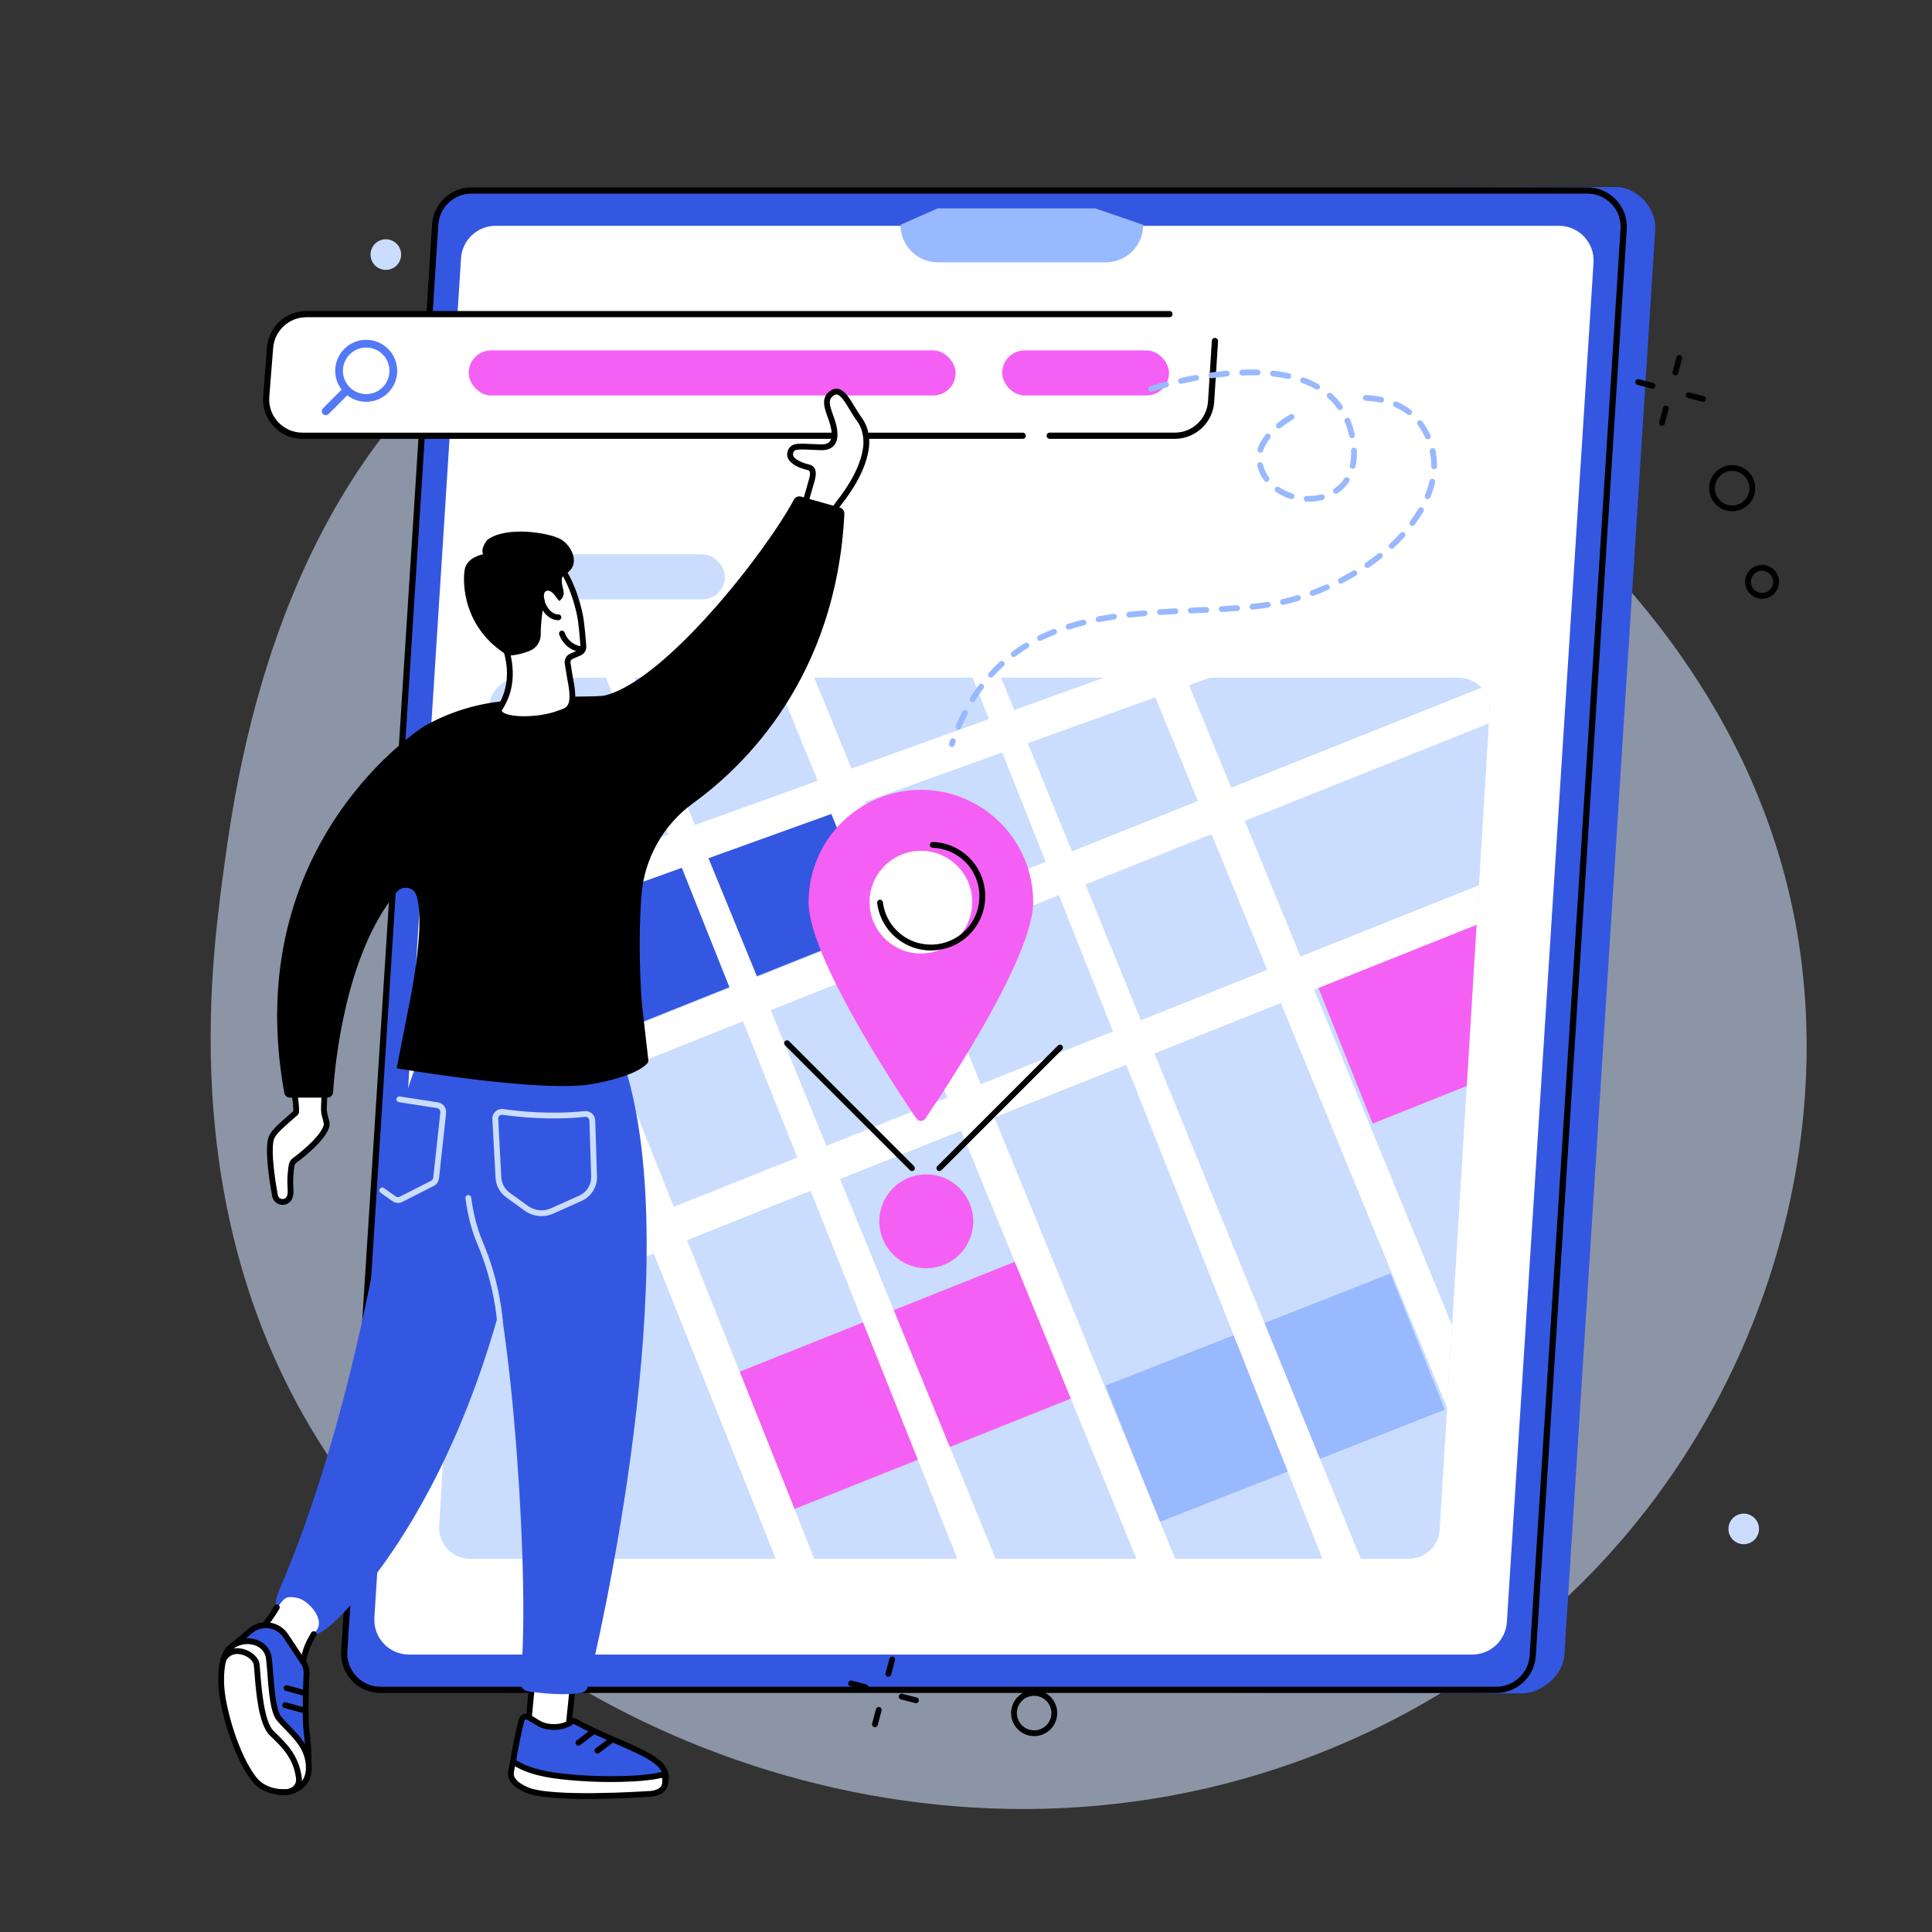 <?xml version="1.0" encoding="UTF-8"?><svg id="Layer_1" xmlns="http://www.w3.org/2000/svg" xmlns:xlink="http://www.w3.org/1999/xlink" viewBox="0 0 1080 1080"><rect x="0" y="0" width="1080" height="1080" fill="#333333" stroke="none"/><defs><style>.cls-1{fill:#caddff;}.cls-1,.cls-2,.cls-3,.cls-4,.cls-5,.cls-6,.cls-7,.cls-8,.cls-9{stroke-width:0px;}.cls-2{fill:#000;}.cls-3{fill:#f560f4;}.cls-4{fill:none;}.cls-10{clip-path:url(#clippath);}.cls-5{fill:#d3e3ff;opacity:.56;}.cls-6{fill:#99b9ff;}.cls-7{fill:#fff;}.cls-8{fill:#3457e2;}.cls-9{fill:#5479f7;}</style><clipPath id="clippath"><path class="cls-4" d="M787.41,871.38H262.84c-10.02,0-17.96-8.36-17.36-18.26l27.95-458.11c.55-9.09,8.16-16.18,17.36-16.18h524.58c10.02,0,17.96,8.36,17.36,18.26l-27.95,458.11c-.55,9.09-8.16,16.18-17.36,16.18Z"/></clipPath></defs><g id="Local_SEO"><path class="cls-5" d="M310.55,159.96c181.2-100.18,423.94,3.9,550.43,119.28,36.14,32.96,123.75,115.19,144.44,246.97,25.7,163.7-58.43,362.13-251.37,447-210.01,92.38-444.82,4.83-554.72-137.29-102.78-132.92-82.21-289.42-74.86-345.33,8.62-65.59,34.27-246.71,186.07-330.64Z"/><path class="cls-8" d="M850.92,946.61l-620.49-1.97c-11.74,0-21.05-9.92-20.3-21.64l50.83-797.47c.68-10.71,9.57-19.05,20.3-19.05l622.07-1.92c11.74,0,22.72,11.84,21.97,23.56l-50.83,797.47c-.68,10.71-12.82,21.02-23.56,21.02Z"/><path class="cls-8" d="M836.49,944.64H212.75c-11.74,0-21.05-9.92-20.3-21.64L243.28,125.53c.68-10.71,9.57-19.05,20.3-19.05h623.74c11.74,0,21.05,9.92,20.3,21.64l-50.83,797.47c-.68,10.71-9.57,19.05-20.3,19.05Z"/><path class="cls-2" d="M836.49,946.38H212.75c-6.16,0-11.88-2.48-16.1-6.97-4.22-4.5-6.33-10.36-5.93-16.51L241.55,125.42c.74-11.59,10.42-20.68,22.04-20.68h623.74c6.16,0,11.88,2.48,16.1,6.97,4.22,4.5,6.33,10.36,5.93,16.51l-50.83,797.47c-.74,11.59-10.42,20.68-22.04,20.68ZM263.58,108.22c-9.79,0-17.94,7.65-18.57,17.42l-50.83,797.47c-.33,5.18,1.45,10.13,5,13.91,3.55,3.79,8.37,5.87,13.57,5.87h623.74c9.79,0,17.94-7.65,18.57-17.42l50.83-797.47c.33-5.18-1.45-10.13-5-13.91-3.56-3.79-8.37-5.87-13.57-5.87H263.58Z"/><path class="cls-7" d="M823,924.91H228.63c-11.19,0-20.06-9.45-19.35-20.62l48.44-759.92c.65-10.21,9.12-18.15,19.35-18.15h594.37c11.19,0,20.06,9.45,19.35,20.62l-48.44,759.92c-.65,10.21-9.12,18.15-19.35,18.15Z"/><path class="cls-6" d="M618.07,146.66h-93.74c-11.58,0-20.97-9.39-20.97-20.97h0s20.75-9.19,20.75-9.19h88.18l26.77,9.19h0c0,11.58-9.39,20.98-20.97,20.98Z"/><path class="cls-7" d="M656.72,243.59H169.1c-11.74,0-21.05-9.92-20.3-21.64l2.15-27.32c.68-10.71,9.57-19.05,20.3-19.05h487.62c11.74,0,21.05,9.92,20.3,21.64l-2.15,27.32c-.68,10.71-9.57,19.05-20.3,19.05Z"/><path class="cls-2" d="M571.72,245.32H169.1c-6.16,0-11.88-2.48-16.1-6.97-4.22-4.5-6.33-10.36-5.93-16.51l2.16-27.34c.74-11.57,10.41-20.65,22.03-20.65h482.48c.96,0,1.74.78,1.74,1.74s-.78,1.74-1.74,1.74H171.25c-9.79,0-17.94,7.65-18.57,17.42l-2.16,27.34c-.33,5.16,1.45,10.1,5,13.89,3.56,3.79,8.37,5.87,13.57,5.87h402.62c.96,0,1.74.78,1.74,1.74s-.78,1.74-1.74,1.74Z"/><path class="cls-2" d="M656.72,245.32h-69.91c-.96,0-1.74-.78-1.74-1.74s.78-1.74,1.74-1.74h69.91c9.79,0,17.94-7.65,18.57-17.42l2.15-33.91c.06-.96.88-1.68,1.84-1.62.96.06,1.69.89,1.62,1.84l-2.15,33.91c-.74,11.59-10.42,20.68-22.03,20.68Z"/><rect class="cls-3" x="261.99" y="195.88" width="272.21" height="25.2" rx="12.56" ry="12.56"/><rect class="cls-3" x="560.22" y="195.88" width="93.26" height="25.2" rx="12.56" ry="12.56"/><path class="cls-9" d="M216.96,195.04c-6.77-6.77-17.74-6.77-24.51,0-6.22,6.22-6.71,15.99-1.49,22.79l-10.43,10.43c-.87.87-.87,2.29,0,3.17.88.87,2.29.87,3.17,0l10.43-10.43c6.8,5.26,16.6,4.78,22.83-1.45,6.77-6.77,6.77-17.74,0-24.51ZM213.9,216.49c-5.08,5.08-13.32,5.08-18.4,0-5.08-5.08-5.08-13.32,0-18.4,5.08-5.08,13.32-5.08,18.4,0,5.08,5.08,5.08,13.32,0,18.4Z"/><path class="cls-1" d="M787.41,871.38H262.84c-10.02,0-17.96-8.36-17.36-18.26l27.95-458.11c.55-9.09,8.16-16.18,17.36-16.18h524.58c10.02,0,17.96,8.36,17.36,18.26l-27.95,458.11c-.55,9.09-8.16,16.18-17.36,16.18Z"/><polygon class="cls-6" points="648.43 850.73 618.02 774.58 777.28 711.86 807.69 788.02 648.43 850.73"/><rect class="cls-8" x="317.63" y="468.65" width="167.15" height="82.64" transform="translate(-160.51 185.15) rotate(-21.77)"/><rect class="cls-3" x="422.82" y="732.87" width="167.15" height="82.64" transform="translate(-250.99 243) rotate(-21.77)"/><g class="cls-10"><rect class="cls-3" x="746.41" y="519.45" width="159.62" height="82" transform="translate(-148.93 346.36) rotate(-21.77)"/><polygon class="cls-7" points="86.22 591.32 78.79 572.71 705.6 346.97 713.03 365.58 86.22 591.32"/><rect class="cls-7" x="340.48" y="362.98" width="20.04" height="546.55" transform="translate(-210.96 175.35) rotate(-21.77)"/><polygon class="cls-7" points="562.31 885.34 543.7 892.77 328.58 353.29 350.66 369.03 562.31 885.34"/><polygon class="cls-7" points="664.19 889.09 645.58 896.52 414.89 333.37 433.5 325.94 664.19 889.09"/><polygon class="cls-7" points="766.77 886.33 748.16 893.76 533.52 353.29 555.6 369.03 766.77 886.33"/><polygon class="cls-7" points="839.53 808.66 820.92 816.09 635.71 365.17 654.31 357.74 839.53 808.66"/><rect class="cls-7" x="537.78" y="173.4" width="20.04" height="667.56" transform="translate(815.66 -189.64) rotate(68.23)"/><rect class="cls-7" x="523.01" y="284.81" width="20.04" height="676.25" transform="translate(913.88 -103.1) rotate(68.23)"/></g><rect class="cls-1" x="276.11" y="309.86" width="129.1" height="25.2" rx="12.56" ry="12.56"/><circle class="cls-3" cx="517.79" cy="682.72" r="26.24" transform="translate(-245.69 1071.7) rotate(-79.82)"/><path class="cls-7" d="M298.25,932.88l-3.64,38.66c-.12,1.09.61,2.09,1.57,2.15l19.19,1.19c.83.05,1.54-.62,1.66-1.55l3.57-35.13-22.35-5.31Z"/><path class="cls-2" d="M315.46,976.49c-.06,0-.13,0-.19,0l-19.2-1.19c-.87-.05-1.67-.47-2.26-1.16-.64-.76-.94-1.77-.82-2.78l3.64-38.63c.04-.47.29-.89.67-1.16.38-.27.86-.37,1.32-.26l22.35,5.31c.79.19,1.32.93,1.24,1.74l-3.57,35.13c-.22,1.76-1.56,3.01-3.17,3.01ZM315.47,973.25h.01-.01ZM299.68,934.88l-3.47,36.8c-.03.22.07.36.11.39l19.06,1.17s.03-.07.04-.13l3.42-33.69-19.16-4.55Z"/><path class="cls-8" d="M291.58,961.52c-1.27,4.57-3.96,17.43-5.09,25.17-.71,4.86,2.36,9.45,7.06,10.72,13.28,3.59,45.03,3.44,71.46,4.6,1.81.08,5.15-.8,6.63-5.19,5.03-14.88-22.75-19.48-50.21-34.61-.54-.3-1.2-.27-1.7.09-.32.23-.72.5-1.19.8-4.78,3.04-12.72,3.04-17.57.13l-5.48-3.29c-1.5-.9-3.44-.13-3.92,1.57Z"/><path class="cls-2" d="M365.25,1003.65c-.1,0-.2,0-.3,0-6.76-.3-13.96-.51-20.93-.72-20.99-.63-40.82-1.22-50.89-3.94-5.52-1.49-9.06-6.87-8.24-12.52,1.12-7.73,3.8-20.63,5.13-25.38h0c.36-1.3,1.29-2.33,2.54-2.83,1.25-.5,2.62-.38,3.77.31l5.48,3.3c4.37,2.63,11.64,2.58,15.86-.11.45-.28.82-.54,1.12-.75,1.02-.72,2.32-.8,3.42-.19,8.26,4.55,16.63,8.17,24.01,11.37,17.28,7.48,30.93,13.4,26.95,25.17-1.58,4.66-5.19,6.29-7.93,6.29ZM294.14,961.19c-.16,0-.29.04-.38.07-.18.07-.5.26-.62.7h0c-1.29,4.62-3.97,17.56-5.04,24.97-.58,4.02,1.94,7.86,5.88,8.93,9.7,2.62,30.26,3.24,50.14,3.83,6.98.21,14.19.42,20.97.72.59.03,3.66-.05,5.02-4.09,2.89-8.54-7.16-13.37-25.17-21.17-7.45-3.23-15.89-6.88-24.29-11.51-.31.23-.74.52-1.24.84-5.23,3.33-13.87,3.39-19.27.15l-5.48-3.3c-.19-.11-.37-.15-.52-.15ZM291.58,961.52h.01-.01Z"/><path class="cls-7" d="M285.69,990.2c-.03.13-.04.23-.05.27-.71,4.86,3.91,7.84,8.32,9.91,13.09,6.14,65.93,2.62,67.97,2.48.04,0,.07,0,.11,0,.66.01,7.37.01,9.3-4.16.24-.52.39-1.25.48-1.93.15-1.12.07-2.25-.17-3.35h0c-.2-.9-1.08-1.45-1.96-1.23-9.81,2.51-32.71,3.34-55.6.82-15.21-1.68-21.82-4.99-25.35-7.1-.96-.58-2.19-.02-2.41,1.09-.18.92-.4,2.05-.63,3.2Z"/><path class="cls-2" d="M328.71,1005.64c-14.31,0-29.11-.81-35.44-3.79-4.39-2.06-10.12-5.5-9.23-11.61,0-.06.03-.18.06-.35l.63-3.2c.21-1.04.9-1.92,1.87-2.35.96-.42,2.06-.36,2.96.18,3.66,2.19,10.21,5.29,24.7,6.88,23.6,2.6,45.96,1.54,55.02-.78.85-.22,1.73-.08,2.47.37.74.46,1.28,1.21,1.47,2.07.3,1.34.37,2.65.2,3.91-.13,1.01-.33,1.8-.61,2.4-2.36,5.09-9.93,5.11-10.79,5.1-2.92.2-17.82,1.15-33.3,1.15ZM287.9,987.31l-.62,3.21h0s-.04.2-.04.2c-.44,3.06,1.84,5.59,7.4,8.2,12.66,5.94,64.95,2.48,67.17,2.33.09,0,.17-.01.26,0,2.17,0,6.57-.6,7.79-3.22.06-.13.22-.55.34-1.46.12-.88.07-1.82-.15-2.78-9.32,2.37-32.18,3.49-56.16.85-15.12-1.66-22.08-4.98-26.01-7.32ZM285.69,990.21h.01-.01Z"/><path class="cls-2" d="M323.32,975.87c-.49,0-.97-.22-1.29-.64-.54-.71-.4-1.73.31-2.27l8.02-6.1c.71-.54,1.73-.41,2.27.31.54.71.4,1.73-.31,2.27l-8.02,6.1c-.29.22-.64.33-.98.33Z"/><path class="cls-2" d="M333.97,980.24c-.49,0-.98-.22-1.3-.65-.54-.72-.39-1.73.32-2.27l7.01-5.26c.71-.54,1.73-.39,2.27.32.54.72.39,1.73-.32,2.27l-7.01,5.26c-.29.22-.63.32-.97.32Z"/><path class="cls-8" d="M241.19,575.34s-15.23,30.48-20.36,62.59c-4.77,29.9-22.31,153-65.06,251.74-4.85,11.19.75,22.84,12.67,25.44,4.77,1.04,6.77-.66,10.89-2.67,2.13-1.03,5.65-4.09,5.65-4.09,0,0,75.67-63.24,106.53-229.19,19.85-106.73,16.54-98.27,16.54-98.27l-66.88-5.56Z"/><path class="cls-8" d="M262.44,589.29s-8.88,57.93,7.92,100.78c16.16,41.21,26.47,202.76,20.45,249.43-.38,2.94,1.66,5.62,4.59,6.03,7.35,1.03,20.6,2.43,29.67.74,1.67-.31,3.01-1.54,3.42-3.18,5.98-23.68,55.61-237.73,20.62-347.42l-86.67-6.38Z"/><path class="cls-1" d="M279.42,740.07c-.85,0-1.56-.66-1.61-1.52-.01-.2-1.34-20.68-11.09-43.49-3.05-7.12-5.25-15.6-6.53-25.2-.12-.88.5-1.7,1.39-1.82.88-.13,1.7.5,1.82,1.39,1.25,9.31,3.37,17.5,6.3,24.36,9.98,23.35,11.29,43.71,11.34,44.57.05.89-.63,1.66-1.52,1.71-.03,0-.07,0-.1,0Z"/><path class="cls-1" d="M302.69,679.82c-3.32,0-6.62-1.03-9.39-3.03l-10.29-7.44c-3.58-2.59-5.77-6.6-6-11.01l-1.76-32.76c-.09-1.61.55-3.16,1.74-4.25,1.19-1.09,2.8-1.58,4.4-1.35h0c8.87,1.29,26.55,3.14,45.39,1.15,1.48-.16,2.98.32,4.11,1.29,1.12.98,1.79,2.39,1.84,3.87l1,31.28c.19,5.93-3.19,11.33-8.6,13.75l-15.89,7.12c-2.08.93-4.31,1.39-6.53,1.39ZM280.61,623.15c-.53,0-1.04.2-1.44.56-.47.43-.73,1.05-.69,1.69l1.76,32.76c.18,3.43,1.89,6.55,4.67,8.56l10.29,7.44c3.69,2.67,8.55,3.17,12.7,1.31l15.89-7.12c4.21-1.89,6.83-6.08,6.69-10.69l-1-31.28c-.02-.6-.28-1.14-.73-1.54-.46-.4-1.03-.57-1.64-.52-19.19,2.04-37.18.15-46.19-1.16h0c-.1-.01-.21-.02-.31-.02Z"/><path class="cls-1" d="M222.47,672.43c-1.11,0-2.22-.34-3.16-1.01l-6.54-4.63c-.73-.52-.9-1.53-.38-2.26.52-.73,1.53-.9,2.26-.38l6.54,4.63c.68.48,1.56.55,2.3.17l17.5-8.89c.68-.34,1.13-1,1.21-1.75l3.95-36.44c.13-1.19-.7-2.27-1.88-2.45l-21.31-3.3c-.88-.14-1.49-.96-1.35-1.85.14-.88.96-1.48,1.85-1.35l21.31,3.3c2.9.45,4.92,3.08,4.6,6l-3.95,36.44c-.2,1.85-1.31,3.45-2.96,4.29l-17.5,8.89c-.78.4-1.63.6-2.48.6Z"/><path class="cls-7" d="M168.36,933.86c2.33-11.67,3.35-14.06,8.95-23.06,4.16-6.68-5.95-16.76-11.1-17.54-8.59-1.77-7.22.95-17.04,13.55l-7.69,9.46s24.85,27.78,26.89,17.59Z"/><path class="cls-2" d="M166.06,937.71c-7.02,0-21.38-15.42-25.8-20.36-.53-.59-.55-1.49-.05-2.1l7.31-8.91c2.89-3.7,4.68-6.69,5.86-8.66.46-.77,1.46-1.02,2.22-.56.77.46,1.02,1.45.56,2.22-1.56,2.6-3.31,5.43-6.11,9.02l-6.45,7.86c8.74,9.59,19.6,19.09,22.65,18.23.1-.03.36-.1.53-.91,2.11-10.53,2.84-13.59,7.23-20.92.46-.77,1.45-1.02,2.22-.56.77.46,1.02,1.45.56,2.22-4.13,6.9-4.77,9.59-6.83,19.89-.48,2.42-1.99,3.17-2.85,3.4-.33.09-.67.13-1.04.13Z"/><path class="cls-8" d="M169.72,929.48l-9.95-15.01c-4.64-7-14.51-8.04-20.51-2.17l-11.39,9.55s-2.18,6.57-1.48,10.81c.9,5.52,2.68,13.39,6.11,21.18,5.29,12,19.91,36.1,25.12,44.57,1.09,1.77,3.82,3.53,5.72,2.68,2.26-1.01,4.6-2.83,6.86-4.95,3.5-3.28,2.32-18.62,1.07-29.29-.8-6.85-.21-24.31.09-31.52.08-2.08-.49-4.12-1.64-5.85Z"/><path class="cls-2" d="M162.26,1002.93c-2.45,0-4.95-1.92-6.03-3.67-5.84-9.5-19.98-32.86-25.22-44.76-3.55-8.06-5.34-16.18-6.23-21.57-.75-4.58,1.45-11.3,1.55-11.58l.14-.44,11.69-9.81c3.2-3.11,7.58-4.63,12.02-4.15,4.46.47,8.45,2.89,10.93,6.63l9.95,15.01c1.35,2.03,2,4.38,1.91,6.81-.29,7.16-.89,24.53-.1,31.26,2.77,23.57.43,28.79-1.57,30.66-2.71,2.55-5.1,4.26-7.3,5.25-.56.25-1.15.36-1.73.36ZM129.27,922.79c-.44,1.47-1.82,6.4-1.29,9.61.85,5.21,2.58,13.05,5.99,20.79,5.16,11.71,19.21,34.93,25.02,44.37.83,1.35,2.8,2.46,3.68,2.05,1.87-.84,3.97-2.36,6.41-4.65.81-.76,3.26-5.03.57-27.93-.82-6.96-.22-24.54.08-31.77.07-1.74-.4-3.44-1.37-4.89l-9.95-15.01c-1.94-2.93-5.07-4.83-8.57-5.2-3.5-.37-6.95.83-9.46,3.29l-.09.08-11.02,9.25Z"/><path class="cls-2" d="M170.91,948.21c-.14,0-.29-.02-.43-.06l-10.71-2.94c-.86-.24-1.37-1.13-1.13-1.99.24-.86,1.13-1.37,1.99-1.13l10.71,2.94c.86.24,1.37,1.13,1.13,1.99-.2.72-.85,1.19-1.56,1.19Z"/><path class="cls-2" d="M170.11,957.76c-.14,0-.29-.02-.43-.06l-10.71-2.94c-.86-.24-1.37-1.13-1.13-1.99.24-.86,1.13-1.37,1.99-1.13l10.71,2.94c.86.24,1.37,1.13,1.13,1.99-.2.72-.85,1.19-1.56,1.19Z"/><path class="cls-7" d="M159.19,1001.88c1.09,0,2.13-.17,3.07-.5,3.2-1.1,11.19-3.48,10.3-14.95-.92-11.88-9.96-17.94-16.56-25.73-5.04-5.95-4.53-30.83-6.11-35.71-2.84-8.73-15.6-10.05-22.02-3.13-4.05,4.37-4.53,13.86-4.14,20.84.74,13.07,8.42,39.08,18.13,51.64,4.74,6.13,12.04,7.54,17.32,7.54Z"/><path class="cls-2" d="M159.19,1003.5c-4.59,0-13.11-1.06-18.6-8.17-10.21-13.2-17.76-39.94-18.47-52.54-.34-6.02-.2-16.89,4.57-22.03,3.7-3.99,9.64-5.78,15.13-4.57,4.73,1.04,8.23,4.07,9.61,8.3.6,1.84.89,5.78,1.27,10.77.62,8.31,1.56,20.87,4.54,24.4,1.49,1.76,3.15,3.48,4.76,5.14,5.62,5.8,11.42,11.8,12.18,21.52.96,12.39-7.81,15.38-11.11,16.51l-.28.09c-1.13.39-2.34.59-3.6.59ZM138.34,919.05c-3.52,0-6.96,1.41-9.28,3.91-2.89,3.11-4.24,10.27-3.71,19.65.69,12.2,7.96,38.03,17.8,50.75,4.65,6.01,12.05,6.91,16.04,6.91.9,0,1.75-.14,2.54-.41l.29-.1c3.39-1.16,9.7-3.31,8.93-13.19-.67-8.56-5.82-13.88-11.28-19.52-1.64-1.7-3.35-3.46-4.9-5.3-3.66-4.33-4.57-16.48-5.3-26.25-.33-4.39-.64-8.54-1.12-10.01-1.01-3.11-3.64-5.35-7.22-6.14-.92-.2-1.85-.3-2.78-.3Z"/><path class="cls-2" d="M159.19,1003.5h0c-1.32,0-2.62-.08-3.89-.25-.89-.11-1.51-.93-1.4-1.81.11-.89.93-1.52,1.81-1.4,1.13.15,2.29.22,3.47.22h0c2.1,0,3.97-.76,5.13-2.1.98-1.12,1.38-2.56,1.16-4.15-1.57-11.37-7.65-17.2-14.69-23.95-6.27-6.01-7.72-24.66-8.5-34.69-.19-2.4-.36-4.66-.51-5.2-.62-2.26-4.09-5.08-8.08-5.52-2.32-.25-5.52.24-7.53,4.04-.42.79-1.4,1.09-2.19.67-.79-.42-1.09-1.4-.67-2.19,2.2-4.16,6.12-6.25,10.74-5.74,5.03.55,9.79,4.01,10.85,7.88.22.8.36,2.45.62,5.8.69,8.91,2.14,27.44,7.51,32.6,7.16,6.87,13.93,13.36,15.66,25.84.35,2.51-.34,4.89-1.92,6.72-1.78,2.04-4.54,3.21-7.57,3.21Z"/><path class="cls-7" d="M462.31,293.76s3.77-9.02,6.44-12.35c6.67-8.34,14-19.92,15.39-31.54.5-4.14-.02-10.42-3.87-15.63-5.25-7.1-9.19-18.18-14.86-14.69-6.1,3.76-1.75,10.48.08,16.9,1.52,5.36,2.72,13.75-6.49,13.56-6.09-.12-11.53-.76-14.42-.05-1.62.39-2.67,1.84-2.89,3.5-.74,5.56,10.68,7.86,10.68,7.86,3.53,1.32,1.56,6.58.89,8.91l-4.7,16.47,13.75,7.06Z"/><path class="cls-2" d="M463.13,296l-16.49-8.46,5.07-17.75c.06-.21.13-.46.21-.71.99-3.27,1.36-5.58-.02-6.2-1.88-.4-12.69-2.97-11.81-9.62.32-2.42,1.93-4.33,4.11-4.86,2.23-.54,5.43-.39,9.49-.19,1.72.08,3.49.17,5.35.2,2.32.04,3.96-.52,4.86-1.68.94-1.22,1.72-3.92.04-9.82-.36-1.27-.84-2.59-1.3-3.86-1.9-5.24-4.04-11.19,1.93-14.86,1.38-.85,2.79-1.1,4.21-.76,3.51.85,6.18,5.28,9,9.96,1.22,2.02,2.48,4.11,3.8,5.9,4.81,6.51,4.52,13.91,4.18,16.79-1.48,12.33-9.37,24.4-15.73,32.35-2.5,3.12-6.18,11.88-6.21,11.97l-.68,1.61ZM450.48,285.87l11.03,5.66c1.24-2.8,3.88-8.51,5.98-11.13,6.1-7.63,13.66-19.15,15.05-30.72.23-1.95.67-8.75-3.57-14.48-1.41-1.91-2.71-4.07-3.97-6.15-2.36-3.91-4.8-7.95-6.99-8.48-.35-.09-.92-.14-1.75.37-3.56,2.19-2.59,5.44-.58,11.01.48,1.33.98,2.7,1.37,4.08,1.66,5.86,1.47,10.01-.59,12.68-1.56,2.02-4.06,3-7.49,2.94-1.9-.04-3.7-.12-5.44-.21-3.65-.18-6.8-.32-8.57.11-1.05.25-1.55,1.27-1.66,2.14-.41,3.06,6.15,5.4,9.4,6.06l.25.07c4.63,1.74,2.91,7.46,2.08,10.21l-.2.67-4.34,15.19Z"/><path class="cls-7" d="M181.64,602.86s-13.79-3.59-17.35-.5c-.92.8,2.07,18.76,1.08,19.67-4.7,4.31-12.04,9.87-13.6,13.9-2.42,6.24.47,24.32,1.95,32.42.76,4.18,6.58,4.89,8.18.95.44-1.08.66-2.5.54-4.37-.44-6.56.18-11.28.62-13.63.2-1.04.77-1.95,1.61-2.58,3.96-2.94,16.14-12.45,17.93-19.54.23-.91-.32-3.09-.83-4.8-.5-1.67-.73-3.41-.68-5.16l.55-16.36Z"/><path class="cls-2" d="M158.05,673.52c-.21,0-.43-.01-.65-.03-2.67-.28-4.79-2.22-5.27-4.85-1.77-9.67-4.36-26.86-1.87-33.3,1.35-3.48,6-7.51,10.5-11.4,1.12-.97,2.21-1.91,3.19-2.8.1-1.38-.4-5.96-.73-9.07-.97-8.96-.97-10.08.01-10.93,4-3.47,16.38-.48,18.82.16.73.19,1.23.86,1.21,1.62l-.55,16.36c-.05,1.56.15,3.12.61,4.64,1.1,3.66,1.04,4.95.85,5.66-1.88,7.42-13.59,16.77-18.54,20.44-.52.38-.87.94-.99,1.58-.41,2.17-1.03,6.79-.6,13.22.13,1.99-.09,3.7-.65,5.09-.91,2.24-2.97,3.61-5.35,3.61ZM165.72,603.33c-.05,1.41.39,5.4.71,8.39,1,9.21,1,10.61.03,11.5-1.09,1-2.32,2.06-3.59,3.16-3.81,3.3-8.54,7.4-9.6,10.12-1.59,4.1-.83,15.89,2.03,31.55.27,1.47,1.43,2.11,2.42,2.21.94.09,2.14-.27,2.67-1.57.38-.93.52-2.16.42-3.65-.46-6.79.21-11.71.64-14.04.27-1.44,1.07-2.71,2.24-3.58,7.51-5.57,16-13.4,17.33-18.64,0-.02.13-.81-.82-3.94-.56-1.85-.81-3.77-.74-5.68l.51-15.05c-5.05-1.18-11.93-2.04-14.26-.79Z"/><path class="cls-2" d="M469.46,283.73l-21.65-6.12c-1.59-.45-3.28.26-4.05,1.72-15.13,28.49-70.86,100.18-105.07,109.3-5.71,1.52-22.47-.57-59.08,3.53-14.23,1.59-28.02,5.93-40.6,12.76l-1.89,1.03s-103.51,64.8-78.21,204.96c.28,1.56,1.65,2.69,3.23,2.69h20.79c1.73,0,3.16-1.34,3.27-3.06.94-14.52,6.59-77.21,35.72-112,3.21-3.84,9.41-2.69,10.91,2.09,2.32,7.41,2.91,23.18-3.2,56.37-.19,1.01-7.89,40.18-7.89,40.18,0,0,81.02,13.9,109.26,8.82,22.32-4.01,29.06-9.5,30.9-11.63.42-.48.61-1.12.53-1.76l-3.28-28.54c-1.17-10.35-2.5-38.68-.59-63.48,1.59-20.62,12.2-39.55,28.97-51.66,28.29-20.44,79.89-69.99,84.48-161.65.08-1.63-.99-3.11-2.56-3.56Z"/><path class="cls-7" d="M278.89,396.84c.15-1.2,10.24-12.32,4.2-33.22,0,0-18.48-18.84-15.1-28.79,3.38-9.95,1.03-23.62,16.82-25.99,15.8-2.37,26.11,3.4,31.07,12.1,4.96,8.7,7.24,17.81,8.34,23.13.82,3.94,1.55,12.9,1.88,17.29.11,1.51-.74,2.92-2.13,3.53l-4.59,2.02c-1.49.66-2.35,2.25-2.09,3.86l1.4,8.51c3.68,17.84-1.43,17.66-6.23,19.49-12.25,4.69-34.36,4.42-33.58-1.94Z"/><path class="cls-2" d="M292.87,403.59c-5.92,0-11.18-.89-13.74-2.9-1.77-1.38-1.98-2.97-1.84-4.05.06-.53.32-.94.87-1.85,2.04-3.35,8.22-13.49,3.48-30.34-2.95-3.06-18.65-19.96-15.19-30.15.78-2.29,1.23-4.77,1.72-7.4,1.53-8.29,3.26-17.7,16.4-19.67,14.85-2.22,26.77,2.48,32.72,12.9,3.79,6.64,6.65,14.58,8.52,23.6.82,3.96,1.55,12.66,1.91,17.49.16,2.19-1.08,4.25-3.09,5.14l-4.59,2.02c-.82.36-1.29,1.23-1.15,2.11l1.4,8.51c3.35,16.28-.36,18.9-5.98,20.82-.42.14-.84.29-1.27.45-5.44,2.08-13.26,3.3-20.18,3.3ZM280.49,397.2c0,.21.11.53.64.94,3.91,3.06,20.14,3.19,30.77-.88.46-.17.92-.33,1.38-.49,3.85-1.32,6.89-2.36,3.84-17.17l-1.41-8.58c-.38-2.34.86-4.64,3.04-5.6l4.59-2.02c.76-.33,1.23-1.11,1.16-1.93-.28-3.83-1.03-13.16-1.85-17.08-1.8-8.69-4.55-16.31-8.16-22.65-5.25-9.2-15.97-13.32-29.42-11.3-10.85,1.63-12.17,8.78-13.69,17.05-.48,2.63-.99,5.35-1.84,7.86-2.51,7.39,9.78,22.1,14.72,27.14l.29.29.11.39c5.33,18.45-1.48,29.63-3.72,33.31-.16.26-.34.56-.44.73ZM280.43,397.32h0Z"/><path class="cls-2" d="M312.55,335.97c1.8-1.08,2.78-3.11,2.53-5.2-.3-2.49-2.63-7.99.81-9.83,9.24-4.93,3.78-16.11-2.64-19.62-6.42-3.51-30.17-7.46-40.77.43,0,0-4,4.46-2.44,8.09,0,0-9.11,1.57-10.28,8.65-1.17,7.08-1.22,32.49,24.27,48.06,0,0,5.99-.15,12.29-2.81,3.67-1.55,5.99-5.22,5.96-9.2-.04-6.1,1.08-15.62,2.35-18.57,0,0-1.66-4.09.56-5.52,1.44-.93,3.58.59,4.63,1.95l2.74,3.56h0Z"/><path class="cls-2" d="M325.7,364.66h-.04c-.39,0-9.51-.34-13.06-9.95-.31-.84.12-1.77.96-2.08.84-.31,1.77.12,2.08.96,2.77,7.51,9.81,7.82,10.11,7.83.89.03,1.59.77,1.57,1.66-.03.88-.74,1.57-1.61,1.57Z"/><path class="cls-2" d="M311.93,346.69c-1.76,0-8.11-.8-11.44-11.93-.26-.86.23-1.76,1.09-2.01.85-.25,1.76.23,2.01,1.09,2.98,9.96,8.2,9.63,8.43,9.62.87-.08,1.67.57,1.76,1.45.09.88-.53,1.66-1.4,1.77-.04,0-.2.02-.45.02Z"/><path class="cls-3" d="M577.56,504.31c0,30.52-48.64,103.86-60.29,120.99-1.2,1.76-3.78,1.75-4.98,0-8.35-12.27-35.64-53.35-50.48-86.89-5.89-13.31-9.81-25.43-9.81-34.1,0-34.67,28.11-62.78,62.78-62.78s62.78,28.11,62.78,62.78Z"/><circle class="cls-7" cx="514.79" cy="504.31" r="28.7"/><path class="cls-2" d="M520.36,531.32c-6.69,0-13.16-2.2-18.53-6.38-6.4-4.97-10.48-12.13-11.49-20.16-.11-.89.52-1.7,1.4-1.81.88-.11,1.7.52,1.81,1.4.9,7.18,4.55,13.58,10.27,18.01,11.8,9.16,28.85,7.01,38.01-4.79,9.16-11.8,7.01-28.85-4.79-38.01-4.54-3.52-9.96-5.49-15.69-5.68-.89-.03-1.59-.78-1.56-1.67.03-.89.74-1.6,1.67-1.56,6.41.21,12.48,2.41,17.57,6.35,13.21,10.25,15.61,29.34,5.36,42.55-4.97,6.4-12.13,10.48-20.16,11.49-1.29.16-2.57.24-3.85.24Z"/><path class="cls-2" d="M525.11,654.64c-.41,0-.83-.16-1.14-.47-.63-.63-.63-1.66,0-2.29l67.46-67.46c.63-.63,1.66-.63,2.29,0,.63.63.63,1.66,0,2.29l-67.46,67.46c-.32.32-.73.47-1.14.47Z"/><path class="cls-2" d="M509.81,654.64c-.41,0-.83-.16-1.14-.47l-69.86-69.86c-.63-.63-.63-1.66,0-2.29s1.66-.63,2.29,0l69.86,69.86c.63.63.63,1.66,0,2.29-.32.32-.73.47-1.14.47Z"/><path class="cls-2" d="M985.03,334.73c-.81,0-1.62-.1-2.43-.32-2.45-.64-4.5-2.2-5.77-4.39-2.63-4.51-1.1-10.32,3.41-12.95h0c2.18-1.27,4.73-1.62,7.18-.98,2.45.64,4.5,2.2,5.77,4.39,2.63,4.51,1.1,10.32-3.41,12.95-1.47.86-3.1,1.29-4.75,1.29ZM985,319.02c-1.09,0-2.16.29-3.13.85h0c-1.44.84-2.46,2.19-2.89,3.8-.42,1.61-.19,3.29.64,4.73.84,1.44,2.19,2.46,3.8,2.89,1.61.42,3.29.2,4.72-.64,2.97-1.73,3.97-5.55,2.24-8.52-.84-1.44-2.19-2.46-3.8-2.89-.53-.14-1.06-.21-1.6-.21ZM981.06,318.48h.01-.01Z"/><path class="cls-2" d="M968.33,285.8c-1.1,0-2.21-.14-3.3-.43-3.33-.88-6.12-3-7.86-5.97-1.74-2.98-2.21-6.45-1.33-9.78.88-3.33,3-6.12,5.97-7.86h0c2.98-1.73,6.45-2.21,9.78-1.33,3.33.88,6.12,3,7.86,5.97,1.73,2.97,2.21,6.45,1.33,9.78-.88,3.33-3,6.12-5.97,7.86-2,1.17-4.22,1.76-6.48,1.76ZM963.44,264.56c-2.23,1.3-3.82,3.39-4.48,5.89-.66,2.49-.3,5.1,1,7.32,1.3,2.23,3.39,3.82,5.88,4.48,2.49.66,5.1.3,7.32-1,2.23-1.3,3.82-3.39,4.48-5.88.66-2.49.3-5.1-1-7.32-1.3-2.23-3.39-3.82-5.88-4.48-2.49-.66-5.1-.3-7.32,1h0Z"/><path class="cls-2" d="M578.12,970.51c-4.44,0-8.77-2.29-11.16-6.4-1.74-2.98-2.21-6.45-1.33-9.78.88-3.33,3-6.12,5.97-7.86h0c6.14-3.58,14.05-1.5,17.64,4.64,1.74,2.98,2.21,6.45,1.33,9.78-.88,3.33-3,6.12-5.97,7.86-2.04,1.19-4.27,1.75-6.47,1.75ZM578.08,947.96c-1.65,0-3.32.42-4.85,1.31h0c-2.23,1.3-3.82,3.39-4.48,5.88-.66,2.49-.3,5.1,1,7.33,2.68,4.6,8.61,6.16,13.21,3.48,2.23-1.3,3.82-3.39,4.47-5.89.66-2.49.3-5.1-1-7.32-1.79-3.07-5.03-4.79-8.36-4.79ZM572.41,947.88h.01-.01Z"/><path class="cls-2" d="M936.58,209.83c-.14,0-.28-.02-.42-.05-.86-.23-1.38-1.12-1.15-1.98l2.15-8.06c.23-.86,1.12-1.38,1.98-1.15.86.23,1.38,1.12,1.15,1.98l-2.15,8.06c-.19.72-.85,1.2-1.56,1.2Z"/><path class="cls-2" d="M929.07,238.03c-.14,0-.28-.02-.42-.05-.86-.23-1.38-1.12-1.15-1.98l2.14-8.06c.23-.86,1.12-1.38,1.98-1.15.86.23,1.38,1.12,1.15,1.98l-2.14,8.06c-.19.72-.85,1.2-1.56,1.2Z"/><path class="cls-2" d="M923.82,217.28c-.13,0-.27-.02-.41-.05l-8.07-2.1c-.86-.22-1.38-1.11-1.16-1.97.22-.86,1.1-1.39,1.97-1.16l8.07,2.1c.86.22,1.38,1.11,1.16,1.97-.19.73-.85,1.21-1.56,1.21Z"/><path class="cls-2" d="M952.06,224.63c-.13,0-.27-.02-.41-.05l-8.07-2.1c-.86-.22-1.38-1.11-1.16-1.97.22-.86,1.1-1.39,1.97-1.16l8.07,2.1c.86.22,1.38,1.11,1.16,1.97-.19.73-.85,1.21-1.56,1.21Z"/><path class="cls-2" d="M496.61,937.31c-.14,0-.28-.02-.42-.05-.86-.23-1.38-1.12-1.15-1.98l2.15-8.06c.23-.86,1.12-1.38,1.98-1.15.86.23,1.38,1.12,1.15,1.98l-2.15,8.06c-.19.72-.85,1.2-1.56,1.2Z"/><path class="cls-2" d="M489.1,965.51c-.14,0-.28-.02-.42-.05-.86-.23-1.38-1.12-1.15-1.98l2.15-8.06c.23-.86,1.12-1.38,1.98-1.15.86.23,1.38,1.12,1.15,1.98l-2.15,8.06c-.19.72-.85,1.2-1.56,1.2Z"/><path class="cls-2" d="M483.84,944.76c-.13,0-.27-.02-.41-.05l-8.07-2.1c-.86-.22-1.38-1.11-1.16-1.97.22-.86,1.11-1.39,1.97-1.16l8.07,2.1c.86.22,1.38,1.11,1.16,1.97-.19.73-.85,1.21-1.56,1.21Z"/><path class="cls-2" d="M512.08,952.11c-.13,0-.27-.02-.41-.05l-8.07-2.1c-.86-.22-1.38-1.11-1.16-1.97.22-.86,1.1-1.39,1.97-1.16l8.07,2.1c.86.22,1.38,1.11,1.16,1.97-.19.73-.85,1.21-1.56,1.21Z"/><path class="cls-1" d="M982.64,857.96c-1.82,4.36-6.82,6.42-11.18,4.6-4.36-1.82-6.42-6.82-4.6-11.18,1.82-4.36,6.82-6.42,11.18-4.6,4.36,1.82,6.42,6.82,4.6,11.18Z"/><path class="cls-1" d="M223.58,145.61c-1.82,4.36-6.82,6.42-11.18,4.6-4.36-1.82-6.42-6.82-4.6-11.18,1.82-4.36,6.82-6.42,11.18-4.6,4.36,1.82,6.42,6.82,4.6,11.18Z"/><path class="cls-6" d="M532.11,417.56c-.17,0-.35-.03-.52-.08-.85-.29-1.3-1.2-1.02-2.05.19-.57.39-1.13.58-1.69.3-.84,1.22-1.29,2.06-.99.84.29,1.29,1.22.99,2.06-.19.55-.38,1.1-.57,1.66-.23.68-.86,1.1-1.53,1.1ZM535.8,407.84c-.21,0-.42-.04-.63-.13-.82-.35-1.21-1.3-.86-2.12,1.15-2.71,2.39-5.37,3.69-7.9.41-.8,1.38-1.11,2.18-.7.8.41,1.11,1.38.7,2.18-1.26,2.46-2.47,5.05-3.59,7.69-.26.62-.86.99-1.49.99ZM543.66,392.55c-.29,0-.58-.08-.85-.24-.76-.47-1-1.47-.53-2.23,1.55-2.5,3.2-4.94,4.91-7.23.53-.72,1.55-.86,2.26-.33.72.53.86,1.55.33,2.26-1.66,2.22-3.26,4.58-4.75,7-.31.5-.84.77-1.38.77ZM553.95,378.78c-.39,0-.77-.14-1.08-.42-.66-.6-.72-1.62-.12-2.28,1.95-2.16,4.03-4.25,6.18-6.21.66-.6,1.69-.55,2.29.11.6.66.55,1.68-.11,2.29-2.07,1.89-4.08,3.9-5.96,5.98-.32.35-.76.53-1.2.53ZM566.66,367.22c-.49,0-.98-.23-1.3-.65-.53-.72-.39-1.73.33-2.26,2.32-1.73,4.76-3.37,7.27-4.89.76-.46,1.76-.22,2.22.54.46.76.22,1.76-.54,2.22-2.42,1.47-4.78,3.06-7.01,4.72-.29.22-.63.32-.97.32ZM581.36,358.28c-.6,0-1.17-.33-1.45-.9-.39-.8-.06-1.77.74-2.17,2.56-1.26,5.26-2.44,8-3.53.83-.33,1.77.08,2.1.91.33.83-.08,1.77-.91,2.1-2.66,1.05-5.28,2.2-7.76,3.42-.23.11-.47.17-.71.17ZM597.38,351.94c-.69,0-1.33-.44-1.54-1.13-.27-.85.21-1.76,1.06-2.03,2.69-.84,5.53-1.63,8.42-2.35.87-.21,1.74.31,1.96,1.18.21.87-.31,1.74-1.18,1.96-2.83.7-5.6,1.47-8.23,2.29-.16.05-.32.07-.48.07ZM614.13,347.78c-.76,0-1.44-.54-1.59-1.31-.17-.88.41-1.73,1.29-1.89,2.76-.53,5.65-1.01,8.6-1.45.89-.13,1.71.48,1.84,1.37.13.88-.48,1.71-1.37,1.84-2.9.42-5.75.9-8.46,1.42-.1.02-.21.03-.31.03ZM631.23,345.25c-.81,0-1.51-.61-1.61-1.44-.1-.89.54-1.69,1.43-1.79,2.75-.31,5.58-.58,8.65-.83.87-.06,1.67.59,1.75,1.48.07.89-.59,1.67-1.48,1.75-3.03.25-5.83.52-8.56.82-.06,0-.12,0-.18,0ZM648.44,343.8c-.85,0-1.56-.66-1.61-1.52-.06-.89.62-1.66,1.51-1.72,2.88-.18,5.76-.34,8.63-.48.91-.03,1.65.64,1.7,1.54.04.89-.64,1.65-1.54,1.7-2.85.14-5.72.3-8.59.48-.03,0-.07,0-.1,0ZM665.68,342.92c-.86,0-1.58-.68-1.62-1.55-.04-.89.65-1.65,1.55-1.69l1.88-.08c2.26-.1,4.51-.19,6.74-.29.93-.03,1.65.65,1.69,1.54.04.89-.65,1.65-1.54,1.69-2.24.1-4.49.2-6.75.3l-1.88.08s-.05,0-.07,0ZM682.94,342.12c-.85,0-1.57-.67-1.62-1.53-.05-.89.63-1.66,1.53-1.71,3.16-.18,5.97-.36,8.59-.55.88-.06,1.67.6,1.74,1.49.07.89-.6,1.67-1.49,1.74-2.64.2-5.47.38-8.65.56-.03,0-.06,0-.09,0ZM700.17,340.79c-.82,0-1.52-.62-1.61-1.45-.09-.89.55-1.69,1.44-1.78,3.04-.33,5.82-.68,8.49-1.09.87-.13,1.71.47,1.84,1.35.14.88-.47,1.71-1.35,1.84-2.72.42-5.54.78-8.64,1.11-.06,0-.12,0-.17,0ZM717.22,338.12c-.74,0-1.41-.51-1.58-1.27-.19-.87.36-1.74,1.23-1.93,2.33-.52,4.58-1.09,6.68-1.71.51-.15,1.02-.31,1.53-.46.86-.26,1.76.21,2.02,1.07.26.85-.21,1.76-1.07,2.02-.52.16-1.04.32-1.57.47-2.17.64-4.49,1.24-6.9,1.77-.12.03-.23.04-.35.04ZM733.73,333.14c-.66,0-1.28-.4-1.52-1.06-.31-.84.12-1.77.96-2.08,2.67-.99,5.33-2.06,7.92-3.19.82-.36,1.77.02,2.13.84.36.82-.02,1.77-.84,2.13-2.64,1.15-5.37,2.25-8.09,3.26-.19.07-.37.1-.56.1ZM749.54,326.23c-.59,0-1.16-.32-1.44-.88-.41-.8-.09-1.77.71-2.18,2.55-1.29,5.06-2.67,7.48-4.1.77-.46,1.76-.2,2.22.57.45.77.2,1.76-.57,2.22-2.48,1.46-5.05,2.87-7.66,4.2-.23.12-.49.18-.73.18ZM764.4,317.46c-.52,0-1.03-.25-1.34-.71-.5-.74-.31-1.75.43-2.25,2.37-1.61,4.68-3.3,6.87-5.03.7-.55,1.72-.43,2.27.27.55.7.43,1.72-.27,2.27-2.25,1.77-4.62,3.51-7.05,5.17-.28.19-.6.28-.91.28ZM777.93,306.77c-.44,0-.87-.18-1.19-.52-.6-.66-.56-1.68.09-2.29,2.11-1.95,4.13-3.97,5.99-6.01.6-.66,1.63-.7,2.29-.11.66.6.71,1.63.11,2.29-1.93,2.11-4.01,4.2-6.19,6.21-.31.29-.7.43-1.1.43ZM789.51,294.01c-.34,0-.68-.1-.97-.32-.72-.53-.86-1.55-.33-2.26,1.72-2.31,3.29-4.68,4.65-7.04.45-.77,1.44-1.04,2.21-.59.77.45,1.04,1.44.59,2.21-1.43,2.47-3.06,4.94-4.86,7.35-.32.43-.8.65-1.3.65ZM798.07,279.08c-.2,0-.41-.04-.61-.12-.83-.34-1.23-1.28-.89-2.11,1.08-2.65,1.92-5.33,2.49-7.96.19-.87,1.05-1.43,1.93-1.23.87.19,1.42,1.05,1.23,1.93-.62,2.81-1.51,5.66-2.65,8.48-.26.63-.86,1.01-1.5,1.01ZM801.67,262.31h-.03c-.89-.02-1.6-.75-1.59-1.65,0-.22,0-.44,0-.67,0-2.56-.26-5.1-.77-7.55-.18-.88.38-1.73,1.25-1.92.88-.18,1.73.38,1.92,1.25.56,2.67.84,5.43.84,8.21,0,.24,0,.49,0,.73-.02.88-.74,1.59-1.62,1.59ZM798.17,245.56c-.61,0-1.2-.35-1.47-.94-.93-2.03-2.07-4.03-3.39-5.94-.27-.4-.55-.78-.84-1.16-.54-.71-.4-1.73.32-2.27.71-.54,1.73-.4,2.27.32.31.42.62.84.92,1.28,1.42,2.07,2.65,4.23,3.66,6.43.37.81.02,1.77-.79,2.15-.22.1-.45.15-.68.15ZM787.72,232.04c-.35,0-.69-.11-.99-.34-2.11-1.63-4.5-3.03-7.08-4.16-.82-.36-1.19-1.31-.84-2.13.36-.82,1.31-1.19,2.13-.84,2.83,1.23,5.44,2.77,7.76,4.56.71.55.84,1.56.29,2.27-.32.41-.8.63-1.28.63ZM772.09,225.09c-.11,0-.22-.01-.34-.03-2.62-.55-5.41-.9-8.3-1.03-.89-.04-1.58-.8-1.54-1.69.04-.89.82-1.59,1.69-1.54,3.06.14,6.03.51,8.82,1.09.87.18,1.43,1.04,1.25,1.92-.16.76-.83,1.28-1.58,1.28Z"/><path class="cls-6" d="M731.49,280.47c-.37,0-.75,0-1.13-.02-.89-.03-1.59-.78-1.56-1.67s.79-1.61,1.67-1.56c2.79.09,5.52-.2,8.1-.86.86-.22,1.75.3,1.97,1.16.22.86-.3,1.75-1.16,1.97-2.52.65-5.18.98-7.89.98ZM721.94,279.01c-.16,0-.32-.02-.48-.07-2.97-.93-5.73-2.25-8.19-3.92-.74-.5-.93-1.51-.43-2.25.5-.74,1.51-.93,2.25-.43,2.2,1.49,4.66,2.67,7.33,3.5.85.27,1.33,1.17,1.06,2.03-.22.69-.86,1.14-1.54,1.14ZM746.82,276.05c-.52,0-1.03-.25-1.34-.71-.5-.74-.31-1.75.43-2.25,2.24-1.52,4.13-3.41,5.59-5.64.49-.75,1.5-.95,2.24-.46.75.49.95,1.5.46,2.24-1.7,2.58-3.88,4.77-6.48,6.53-.28.19-.59.28-.9.28ZM707.99,269.35c-.5,0-1-.23-1.31-.67-1.82-2.52-3.12-5.32-3.86-8.34-.21-.87.32-1.74,1.19-1.96.87-.21,1.74.32,1.96,1.19.64,2.61,1.76,5.04,3.34,7.22.52.72.36,1.74-.36,2.26-.29.21-.62.31-.95.31ZM756.17,262.06c-.12,0-.24-.01-.36-.04-.87-.2-1.42-1.07-1.22-1.94.46-2.04.7-4.25.7-6.57,0-.51-.01-1.04-.03-1.57-.04-.89.65-1.65,1.55-1.69.91-.03,1.65.65,1.69,1.55.03.58.04,1.15.04,1.71,0,2.56-.26,5.01-.78,7.29-.17.75-.84,1.26-1.58,1.26ZM704.53,253.07c-.16,0-.32-.02-.48-.07-.85-.27-1.33-1.17-1.06-2.03.84-2.67,2.35-5.37,4.49-8.01.56-.69,1.58-.8,2.28-.24.69.56.8,1.58.24,2.28-1.88,2.32-3.2,4.66-3.92,6.94-.22.69-.86,1.13-1.54,1.13ZM755.74,244.95c-.75,0-1.42-.52-1.58-1.28-.6-2.8-1.43-5.47-2.46-7.93-.34-.82.04-1.77.87-2.12.83-.35,1.77.04,2.12.87,1.11,2.64,1.99,5.51,2.64,8.51.19.87-.37,1.73-1.24,1.92-.11.02-.23.04-.34.04ZM714.9,239.57c-.47,0-.94-.21-1.26-.61-.56-.7-.45-1.72.25-2.28,2.19-1.75,4.65-3.44,7.31-5,.77-.45,1.76-.19,2.21.58.45.77.19,1.76-.58,2.21-2.53,1.48-4.86,3.07-6.93,4.73-.3.24-.66.35-1.01.35ZM749.04,229.2c-.51,0-1.01-.24-1.32-.68-1.58-2.23-3.43-4.29-5.49-6.13-.67-.59-.73-1.62-.14-2.29.59-.67,1.61-.73,2.28-.14,2.25,2,4.26,4.25,5.99,6.68.52.73.34,1.74-.39,2.26-.28.2-.61.3-.93.3ZM643.52,218.99c-.68,0-1.31-.43-1.54-1.11-.28-.85.18-1.76,1.03-2.04.13-.04,3.22-1.06,8.4-2.43.86-.23,1.75.29,1.98,1.15.23.86-.29,1.75-1.15,1.98-5.08,1.34-8.18,2.36-8.21,2.37-.17.06-.34.08-.51.08ZM736.29,217.8c-.27,0-.55-.07-.8-.21-2.32-1.32-4.87-2.49-7.58-3.47-.84-.3-1.27-1.23-.97-2.07.31-.84,1.23-1.28,2.07-.97,2.89,1.05,5.61,2.29,8.08,3.71.78.44,1.05,1.43.6,2.21-.3.52-.84.82-1.41.82ZM660.22,214.55c-.74,0-1.41-.51-1.58-1.27-.19-.87.35-1.74,1.23-1.93,2.84-.64,5.71-1.22,8.53-1.73.88-.16,1.72.42,1.88,1.3.16.88-.42,1.72-1.3,1.88-2.77.51-5.6,1.08-8.4,1.71-.12.03-.24.04-.35.04ZM720.17,211.83c-.11,0-.23-.01-.35-.04-2.63-.58-5.45-1.03-8.35-1.36-.89-.1-1.53-.9-1.43-1.79.1-.89.89-1.53,1.79-1.43,3.02.34,5.94.81,8.68,1.41.87.19,1.43,1.05,1.24,1.93-.17.76-.84,1.27-1.58,1.27ZM677.21,211.45c-.79,0-1.49-.58-1.6-1.39-.12-.88.49-1.7,1.38-1.83,2.92-.41,5.84-.75,8.65-1.01.88-.07,1.68.57,1.76,1.46.08.89-.57,1.68-1.46,1.76-2.77.25-5.63.59-8.5.99-.08.01-.15.02-.23.02ZM694.4,209.89c-.87,0-1.58-.69-1.62-1.56-.03-.89.66-1.64,1.56-1.68,2.95-.11,5.85-.13,8.74-.04.89.03,1.6.77,1.57,1.66-.03.88-.74,1.57-1.62,1.57-.02,0-.03,0-.05,0-2.82-.08-5.65-.07-8.53.04-.02,0-.04,0-.06,0Z"/></g></svg>